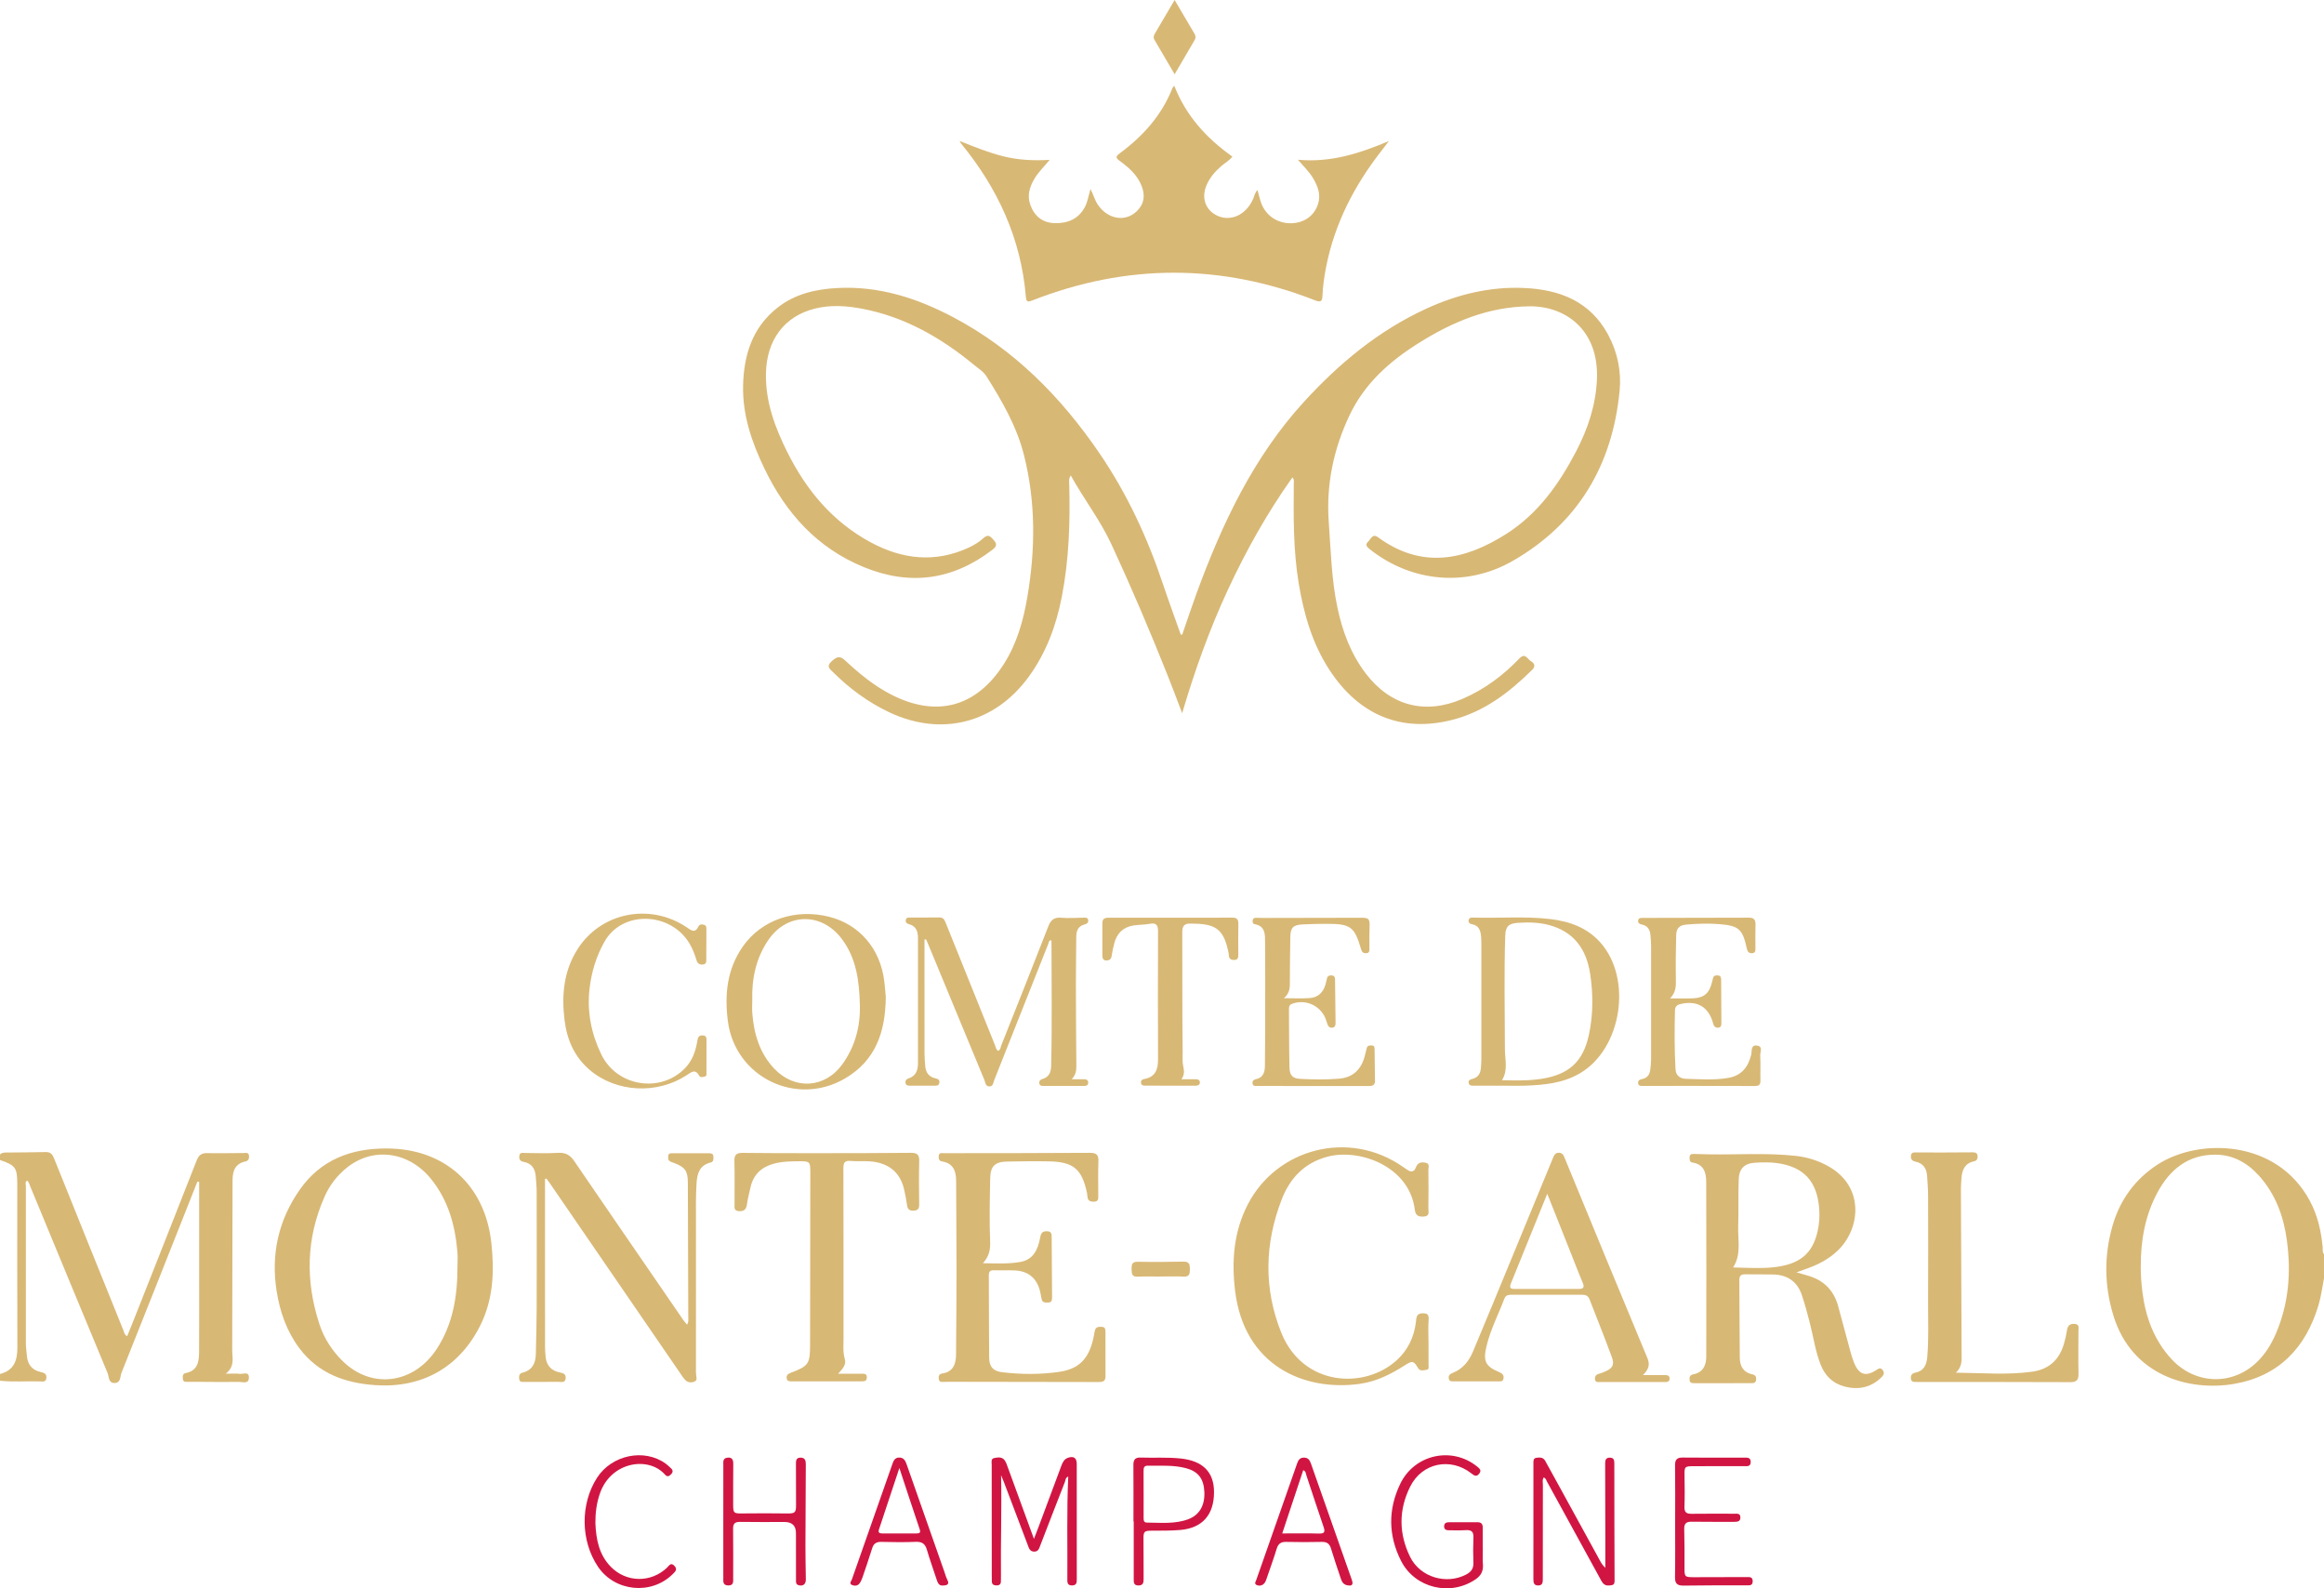 <svg viewBox="0 0 1727 1180.12" xmlns="http://www.w3.org/2000/svg" data-name="Calque 1" id="Calque_1">
  <defs>
    <style>
      .cls-1 {
        fill: #d11542;
      }

      .cls-1, .cls-2 {
        stroke-width: 0px;
      }

      .cls-2 {
        fill: #d8b875;
      }
    </style>
  </defs>
  <path d="M0,857.85c1.37-1.57,3.21-1.5,5.06-1.52,9.66-.08,19.32-.12,28.97-.34,3.44-.08,4.91,1.63,6.12,4.63,17.1,42.59,34.31,85.14,51.5,127.69.6,1.48.68,3.29,2.86,4.49,1.98-4.93,3.95-9.76,5.87-14.6,15.28-38.66,30.58-77.31,45.77-116.01,1.47-3.76,3.54-5.52,7.76-5.42,8.99.21,17.99-.07,26.98-.05,1.65,0,3.94-.78,4.17,2.15.16,2.06-.5,3.62-2.71,4.1-7.73,1.68-9.53,7.14-9.54,14.18-.03,41.98-.24,83.96-.25,125.94,0,5.89,2.17,12.02-4.75,17.59,4.6,0,7.55-.31,10.4.1,2.46.35,6.98-2.21,6.74,3.03-.22,4.72-4.52,2.92-7.1,2.96-10.66.15-21.32-.03-31.98-.07-2.17,0-4.33.01-6.5.04-1.53.02-3.16.12-3.44-1.94-.25-1.86-.34-4.14,1.91-4.57,9.49-1.81,10.07-9.06,10.11-16.43.11-21.99.04-43.99.04-65.98,0-18.16,0-36.32,0-54.48v-5.2c-.44-.07-.88-.13-1.31-.2-2.65,6.69-5.29,13.37-7.94,20.06-16.12,40.65-32.2,81.32-48.44,121.92-1.11,2.79-.38,7.46-5.01,7.65-4.82.2-4.18-4.58-5.32-7.31-19.24-46.21-38.33-92.48-57.48-138.73-.62-1.49-.9-3.22-2.34-4.35-1.71,1.04-.93,2.71-.94,4.04-.05,38.99-.05,77.97,0,116.96,0,2.82.52,5.63.69,8.45.4,6.79,3.54,11.32,10.4,12.81,2.49.54,4.55,1.35,4.15,4.48-.43,3.31-2.92,2.52-5,2.46-9.81-.3-19.64.6-29.44-.51v-5c10.53-2.66,12.96-10.22,12.91-20.02-.2-40.23-.08-80.46-.08-120.68,0-12.56-1.17-14.23-12.83-18.29v-4Z" class="cls-2"></path>
  <path d="M1727,949.85c-1.33,6.62-2.14,13.4-4.07,19.84-9.45,31.68-29.48,52.79-62.7,58.54-32.69,5.65-76.01-5.52-89.8-50.97-6.69-22.04-6.96-44.29-.6-66.43,5.54-19.28,16.74-34.72,33.61-45.63,30.35-19.62,88.29-19.03,113.03,27.02,5.77,10.74,8.39,22.36,9.54,34.39.17,1.76-.42,3.7.98,5.24v18ZM1590.84,940.86c-.05,6.34.42,12.64,1.2,18.92,2.34,18.75,8.56,35.82,21.57,49.97,17.37,18.89,44.82,20.06,63.29,2.54,6.36-6.04,10.9-13.42,14.34-21.42,9.52-22.16,11.39-45.27,8.22-68.96-2.41-18.02-8.39-34.58-20.73-48.31-8.58-9.54-19.2-15.58-32.25-15.67-20.38-.14-34.01,10.94-43.21,28.03-9.19,17.07-12.5,35.64-12.42,54.89Z" class="cls-2"></path>
  <path d="M878.5,471.6c3.52-10.17,6.89-20.39,10.59-30.49,19-51.9,42.3-101.45,80.08-142.75,25.95-28.36,55.2-52.64,90.41-68.87,23.14-10.67,47.49-16.67,73.08-15.52,26.31,1.18,48.97,9.87,62.32,34.62,6.98,12.94,9.96,27.27,8.6,41.57-5.27,55.27-30.8,98.66-79.41,126.57-34.65,19.89-75.62,15.7-106.33-8.72-2.13-1.7-3.62-3.26-1.19-5.54,2.02-1.89,3.21-6.33,7.38-3.28,32.41,23.71,64.19,17.3,95.3-2.48,23.46-14.92,39.07-36.8,51.75-61.03,8.83-16.86,14.78-34.55,15.62-53.73,1.61-36.95-23.51-54.6-50.06-54.36-30.46.28-57.02,11.41-82.26,27.22-21.72,13.6-40.31,30.09-51.49,53.67-11.92,25.13-17.48,51.5-15.47,79.43,1.54,21.41,2.01,42.92,6.54,64.02,3.78,17.61,9.98,34.15,21.06,48.6,18.41,24.02,44.12,30.71,71.93,18.66,16.14-6.99,30-17.26,42.06-29.91,4.39-4.6,6.01.43,8.45,1.84,2.37,1.36,4.08,3.66,1.21,6.48-17.04,16.8-35.63,31.16-59.35,37.23-37.74,9.66-69.34-3.26-91.45-37.17-12.71-19.5-18.96-41.36-22.74-63.97-4.14-24.73-3.93-49.74-3.7-74.72.01-1.26.45-2.62-1.01-4.27-18.82,26.48-34.5,54.49-48.07,83.73-13.57,29.27-24.45,59.55-33.87,91.48-3.75-9.8-7.04-18.66-10.53-27.43-13.17-33.08-27.11-65.84-42.08-98.14-8.25-17.81-20.38-33.42-30.15-51.06-1.72,2.49-1.21,4.69-1.15,6.72.72,28.02-.17,55.94-5.56,83.55-4.15,21.31-11.54,41.29-24.38,59.03-25.2,34.82-65.09,45.04-103.98,26.57-15.66-7.44-29.41-17.58-41.66-29.77-2.02-2.01-5.03-4.01-1.63-7.4,4.37-4.35,6.81-4.85,10.54-1.38,10.52,9.79,21.51,18.9,34.4,25.49,33.72,17.26,63.22,9.28,83.6-22.62,9.79-15.31,14.54-32.34,17.55-50.04,5.99-35.2,6.26-70.26-2.47-105.07-5.37-21.43-16.29-40.34-27.97-58.81-2.23-3.53-5.96-5.78-9.17-8.42-24.63-20.29-51.66-35.81-83.46-41.8-11.56-2.18-23.14-2.92-34.69-.08-22.82,5.62-36.15,23.39-36.53,48.58-.32,20.92,6.77,39.85,15.92,58.16,14.1,28.22,33.59,51.62,61.7,66.83,23.71,12.84,48.19,15.65,73.32,3.94,3.94-1.84,7.65-4.13,10.85-7.07,3.63-3.34,5.42-.65,7.64,1.76,2.67,2.89,1.68,4.85-1.05,6.95-29.51,22.69-61.48,27.05-95.89,12.86-34.43-14.2-57.56-39.89-73.45-72.82-9.5-19.68-16.57-40.05-16-62.27.57-22.52,6.84-42.7,25.3-57.38,13.08-10.4,28.51-13.94,44.76-14.8,30.91-1.63,59.14,7.48,86.06,21.69,45.29,23.92,80.08,59.17,108.66,101.04,20.41,29.89,35.53,62.38,47.01,96.64,4.28,12.76,8.93,25.4,13.42,38.1.36.04.72.07,1.07.11Z" class="cls-2"></path>
  <path d="M810.36,140.42c2.26,4.46,3.18,8.2,5.3,11.42,7.31,11.05,20.4,13.43,29.03,5.15,5.61-5.38,6.45-11.67,3.7-18.75-3.17-8.15-9.39-13.65-16.15-18.58-3.13-2.28-3.47-3.3-.06-5.81,17.18-12.68,31.06-28.14,39.05-48.31.23-.57.75-1.03,1.38-1.87,8.7,22.33,23.88,38.98,43.18,52.66-2.28,3.05-5.55,4.75-8.23,7.06-4.61,3.97-8.48,8.48-10.91,14.09-3.41,7.87-1.8,15.65,4.13,20.4,6.38,5.11,15.02,5.4,21.83.67,4.08-2.84,6.87-6.68,8.81-11.24.82-1.93,1.05-4.17,3.06-6.09.95,3.4,1.63,6.56,2.72,9.57,3.38,9.34,12.02,15.19,21.99,15.08,9.8-.11,17.34-5.39,20.23-14.14,2.36-7.16-.14-13.4-3.71-19.42-2.8-4.7-6.78-8.49-11.17-13.61,24.55,2.25,46-4.81,67.57-13.9-1.83,2.4-3.63,4.81-5.49,7.19-20.08,25.67-34.75,53.93-41.12,86.14-1.42,7.19-2.45,14.44-2.77,21.78-.16,3.6-1.04,4.97-5.2,3.34-70.08-27.48-140.23-27.48-210.34-.06-2.89,1.13-4.5,1.57-4.83-2.45-3.52-43.3-20.87-80.79-48.14-114.09-.29-.36-.46-.81-1.08-1.91,11.03,4.43,21.45,8.65,32.41,11.39,11.04,2.76,22.24,3.35,34.46,2.65-4.14,5.11-8.28,8.95-11.16,13.78-3.74,6.25-5.78,12.76-3.09,19.97,3.13,8.35,9.21,13.06,18.11,13.26,9.38.21,17.35-2.91,22.16-11.66,2.18-3.97,2.81-8.48,4.34-13.68Z" class="cls-2"></path>
  <path d="M1334.95,945.33c3.12.91,5.45,1.63,7.79,2.26,12.11,3.27,19.98,10.82,23.26,23.01,3.02,11.24,6.02,22.49,9.1,33.72.74,2.72,1.57,5.44,2.62,8.05,3.67,9.17,8.8,10.8,16.98,5.33,1.64-1.1,2.85-1.61,4.23.13,1.55,1.96,1.08,3.63-.56,5.27-7.81,7.8-17.18,9.81-27.59,7.11-8.63-2.24-14.5-7.84-17.78-16.14-3.94-9.97-5.41-20.57-8.02-30.88-1.75-6.92-3.67-13.82-5.88-20.61-3.33-10.21-10.67-15.37-21.34-15.64-6.99-.18-13.99,0-20.99-.12-2.98-.05-4.27,1.18-4.25,4.12.12,19.32.15,38.64.34,57.96.06,6.33,2.78,10.9,9.44,12.28,2.23.46,2.92,1.82,2.71,3.98-.22,2.29-1.72,2.54-3.53,2.54-14.16,0-28.32-.02-42.49.01-1.86,0-3.3-.27-3.46-2.55-.15-2.09.37-3.56,2.69-4,7.28-1.39,9.71-6.66,9.72-13.17.1-43.32.1-86.64-.03-129.96-.02-6.9-1.87-13-10.22-14.25-2.18-.33-2.14-2.24-2.13-3.94.01-2,1.29-2.51,2.99-2.46,3.99.1,7.99.25,11.98.31,21.3.32,42.63-1.22,63.89,1.13,8.9.98,17.25,3.64,24.96,8.12,26.37,15.3,23.17,46.3,6.03,62.47-6.77,6.38-14.9,10.54-23.67,13.51-2.02.69-4.02,1.44-6.78,2.43ZM1287.91,941.73c10.51.21,20.32.91,30.08-.15,19.4-2.1,28.95-10.06,32.71-26.76,1.25-5.55,1.63-11.19,1.18-16.87-1.61-20.29-11.44-31.04-31.38-33.77-5.23-.72-10.64-.57-15.94-.3-8.23.42-12.21,4.27-12.5,12.55-.4,11.79-.02,23.61-.39,35.41-.3,9.8,2.49,19.99-3.77,29.88Z" class="cls-2"></path>
  <path d="M287.27,853.32c42.95.03,73.1,26.98,77.84,70,2.33,21.1,1.54,41.94-8.21,61.49-15.58,31.22-43.33,46.76-78.18,44.34-22.62-1.57-42.34-8.79-56.35-27.55-9.35-12.52-14.37-26.97-16.8-42.27-4.34-27.4,1.36-52.79,17.23-75.44,15.54-22.19,38.1-30.67,64.46-30.57ZM339.98,940.54c0-3.33.23-6.67-.04-9.97-1.64-19.93-6.74-38.63-19.6-54.57-16.46-20.42-42.95-24.1-62.48-8.5-7.29,5.82-12.9,13.1-16.65,21.57-13.78,31.11-14.34,62.92-3.79,94.96,3.47,10.52,9.52,19.83,17.56,27.59,21.46,20.72,52.44,16.6,69.41-9.12,12.42-18.82,15.63-40.02,15.59-61.95Z" class="cls-2"></path>
  <path d="M730.44,938.56c9.78.18,18.73.62,27.59-.89,9.88-1.68,13.2-9.13,14.86-17.8.5-2.58,1.03-4.93,4.39-5.04,2.55-.09,4.2.53,4.22,3.5.08,15.32.21,30.65.32,45.97.01,2.09-.6,3.51-3.13,3.5-2.12,0-4.08.1-4.62-2.57-.36-1.79-.68-3.6-1.09-5.38-2.31-10-8.77-15.51-18.98-15.93-5.16-.21-10.33.05-15.49-.12-2.93-.09-3.71,1.22-3.7,3.9.11,20.33.06,40.65.24,60.98.06,6.85,2.99,10.13,9.87,10.92,14.11,1.62,28.29,1.74,42.35-.33,15.26-2.25,22.6-10.44,25.75-27.54.21-1.14.32-2.32.67-3.42.87-2.72,3.17-2.59,5.36-2.43,2.3.16,2.43,1.95,2.43,3.66.02,11-.04,21.99.04,32.99.04,4.63-3.08,4.31-6.17,4.31-35.66-.06-71.31-.12-106.97-.17-2.33,0-4.67-.03-7,.08-1.76.08-3.45.2-3.76-2.13-.26-2,.09-3.75,2.49-4.1,8.24-1.2,10.27-7,10.33-14.09.18-20.49.34-40.98.35-61.47,0-22.49-.2-44.97-.27-67.46-.02-7.37-2.07-13.18-10.44-14.54-2.39-.39-2.68-2.25-2.49-4.19.25-2.5,2.18-1.96,3.8-1.96,36.16-.04,72.31,0,108.46-.25,5.19-.04,6.61,1.69,6.39,6.63-.36,8.32-.08,16.66-.11,24.99,0,2.14.36,4.51-2.97,4.66-2.93.14-4.92-.64-5.07-3.97-.04-.83-.14-1.66-.31-2.47-3.9-17.95-10.02-23.14-28.41-23.51-10.32-.21-20.66-.04-30.99.14-9.09.16-12.37,3.48-12.55,12.44-.32,15.82-.69,31.63-.04,47.45.23,5.57-.9,10.82-5.37,15.63Z" class="cls-2"></path>
  <path d="M405,875.93v6.82c0,39.16,0,78.31.02,117.47,0,2.66.17,5.32.44,7.97.66,6.44,4.28,10.33,10.59,11.54,2.57.49,4.58,1.23,4.3,4.32-.33,3.65-3.09,2.65-5.31,2.66-8.49.01-16.99.01-25.48.07-1.74.01-3.45.19-3.73-2.17-.25-2.13-.06-4.08,2.48-4.72,7.18-1.81,9.73-6.95,9.88-13.76.25-11.32.58-22.64.62-33.95.09-28.83.05-57.65,0-86.48,0-3.82-.4-7.64-.67-11.45-.4-5.75-2.86-9.86-8.95-10.96-2.64-.48-3.69-2.01-3.24-4.62.46-2.73,2.49-2.02,4.28-2.01,8.16.04,16.35.42,24.48-.1,5.58-.35,9.03,1.72,12.03,6.13,20.64,30.25,41.42,60.42,62.15,90.61,6.31,9.2,12.62,18.4,18.96,27.58.72,1.05,1.61,1.98,2.71,3.31,1.32-2.04.93-3.88.92-5.58-.08-33.32-.19-66.64-.32-99.95-.03-8.65-2.05-11.46-10.13-14.53-1.08-.41-2.25-.7-3.21-1.31-1.49-.94-1.34-2.55-1.22-4.06.15-1.83,1.48-1.89,2.9-1.89,9.16.02,18.33.02,27.49,0,1.66,0,3.03.31,3.13,2.33.09,1.84.33,3.95-2.02,4.53-8.24,2.02-10.03,8.14-10.49,15.51-.61,9.66-.41,19.32-.42,28.97-.04,36.16-.02,72.31-.01,108.47,0,1.66-.08,3.35.13,4.99.23,1.82,1.02,3.9-1.18,4.82-2.42,1.01-5.05.8-6.95-1.23-1.58-1.69-2.83-3.69-4.15-5.61-32.13-46.81-64.24-93.62-96.37-140.43-.84-1.22-1.75-2.38-2.63-3.56-.34.1-.68.2-1.03.3Z" class="cls-2"></path>
  <path d="M622.84,1020.69c6.55,0,11.88-.02,17.21.01,1.96.01,4.21-.37,4.11,2.82-.1,3.06-2.3,2.81-4.27,2.81-17.17.03-34.33.02-51.5.01-1.7,0-3.48.04-3.79-2.25-.3-2.2.9-3.3,2.86-4.04,13.4-5.05,14.51-6.61,14.53-20.85.08-42.83.12-85.66.17-128.49,0-7.49-.48-7.93-7.87-7.89-6.5.04-12.99.08-19.33,1.82-9.14,2.5-15.12,8.08-17.22,17.48-.94,4.22-2.1,8.41-2.67,12.68-.5,3.7-2.07,5.23-5.85,5.08-4.04-.15-3.36-2.9-3.37-5.3-.04-10.67.19-21.34-.11-32-.14-4.76,1.77-6.04,6.15-5.98,17,.2,33.99.22,50.99.21,24.66,0,49.33.02,73.99-.25,4.89-.05,6.35,1.56,6.22,6.32-.29,10.66-.19,21.33-.03,31.99.05,3.17-.93,4.49-4.16,4.65-3.22.16-4.47-1.16-4.89-4.2-.57-4.11-1.31-8.22-2.31-12.25-3.04-12.29-11.72-19.22-25.33-20.18-4.8-.34-9.66.08-14.45-.32-4.38-.36-5.19,1.52-5.18,5.47.13,42,.09,83.99.1,125.99,0,5.3-.57,10.57.97,15.86,1.18,4.07-1.62,7.15-4.97,10.76Z" class="cls-2"></path>
  <path d="M687,698.09v3.79c0,27-.02,54,.03,81,0,3.16.27,6.32.56,9.47.4,4.39,2.47,7.5,6.95,8.71,1.7.46,3.86.66,3.54,3.3-.32,2.65-2.44,2.3-4.22,2.31-5.83.03-11.67.03-17.5,0-1.51,0-3.1-.02-3.44-2.05-.3-1.81.59-2.82,2.22-3.35,5.55-1.8,7.02-6.12,7.02-11.36,0-31,0-62,0-93,0-4.9-1.39-8.87-6.78-10.27-1.6-.42-2.67-1.49-2.22-3.32.42-1.73,1.96-1.59,3.25-1.6,7.17-.04,14.33.05,21.5-.06,2.63-.04,3.75,1.23,4.66,3.52,12.19,30.42,24.45,60.8,36.74,91.18.61,1.51.74,3.3,2.3,4.43,1.91-.6,1.85-2.54,2.41-3.96,11.74-29.52,23.51-59.03,35.03-88.64,1.87-4.81,4.45-6.77,9.69-6.31,5.45.47,10.99.03,16.48-.05,1.54-.02,3.19-.2,3.44,1.88.22,1.82-.96,2.72-2.58,3.12-4.7,1.17-6.25,4.51-6.28,8.96-.09,11.99-.29,23.99-.28,35.98.03,19.99.16,39.99.34,59.98.03,3.41-.25,6.61-3.41,10.11,3.49,0,6.02.02,8.56,0,1.79-.02,3.55.21,3.65,2.42.1,2.22-1.54,2.6-3.41,2.59-9.83-.03-19.67-.02-29.5,0-1.57,0-3.15-.03-3.42-2.02-.24-1.76.75-2.73,2.43-3.2,4.85-1.36,6.24-5.09,6.35-9.59.76-30.82.25-61.65.26-92.48,0-.31-.2-.62-.37-1.11-1.75.49-1.73,2.13-2.22,3.37-13.3,33.55-26.58,67.11-39.94,100.64-.73,1.83-.67,4.74-3.63,4.73-2.92,0-2.91-2.88-3.67-4.72-13.85-33.33-27.62-66.69-41.42-100.04-.63-1.52-1.29-3.02-1.94-4.53-.4.06-.81.11-1.21.17Z" class="cls-2"></path>
  <path d="M1061.55,996.99c0,5.66-.04,11.33.02,16.99.02,1.64.68,3.58-1.81,3.85-2.17.24-4.42,1.27-6.13-1.59-3.09-5.16-4.07-5.42-9.41-1.99-10.46,6.71-21.32,12.24-33.84,13.97-41.52,5.74-85.77-13.66-92.54-69-2.75-22.45-1.02-44.28,9.59-64.66,21.25-40.85,74.65-55.9,115.29-27.49.95.67,1.93,1.31,2.88,1.98,2.94,2.08,5.31,1.83,6.63-1.79,1.33-3.66,4.15-4.01,7.29-3.32,3.22.71,1.9,3.5,1.93,5.38.14,9.49.14,18.99,0,28.48-.03,2.35,1.29,5.65-3.09,6.06-3.84.36-6.43-.45-6.97-4.92-3.89-32.23-40.84-45.86-64.94-39.52-17.1,4.5-27.95,16.08-34.02,31.82-12.65,32.78-13.5,65.97-.31,98.89,16.04,40.03,61.89,42.36,85.86,20.47,8.36-7.64,12.87-17.19,14.22-28.37.34-2.83.1-6.24,4.58-6.44,3.5-.16,5.19.6,4.87,4.69-.43,5.46-.11,10.99-.11,16.48Z" class="cls-2"></path>
  <path d="M1220.94,1021.69c6.02,0,10.94,0,15.86,0,1.92,0,3.94.05,3.9,2.64-.04,2.59-2.07,2.53-3.98,2.53-15.83-.02-31.66,0-47.49-.02-1.59,0-3.62.48-3.95-1.91-.32-2.33.84-3.72,3.19-4.28,1.44-.34,2.83-.96,4.2-1.55,5.52-2.34,7.24-4.96,5.2-10.53-5.31-14.52-11.11-28.86-16.7-43.28-1-2.57-2.94-3.31-5.54-3.3-17.5.04-35,.04-52.49,0-2.34,0-4.27.39-5.21,2.89-4.46,11.82-10.39,23.08-13.31,35.48-2.59,10.99-.82,14.82,9.42,19.1,2.35.98,3.68,2.24,3.24,4.8-.46,2.64-2.66,2.07-4.39,2.08-10.66.04-21.33.03-32,0-1.76,0-3.91.45-4.3-2.19-.32-2.19.97-3.32,2.88-4.06,7.51-2.9,12.13-8.76,15.11-15.83,9.62-22.83,19.01-45.77,28.47-68.67,10.28-24.9,20.57-49.8,30.79-74.73.93-2.27,1.74-4.43,4.67-4.37,2.94.07,3.6,2.39,4.51,4.59,20.34,49.36,40.63,98.75,61.21,148.01,2.1,5.03.81,8.45-3.32,12.59ZM1149.79,886.96c-9.31,23.02-18.12,44.89-27.04,66.72-1.19,2.92-.42,4.01,2.6,4,15.98-.02,31.97-.03,47.95,0,3.74,0,4.14-1.54,2.79-4.68-2.55-5.95-4.83-12.02-7.22-18.04-6.19-15.57-12.37-31.13-19.08-48.01Z" class="cls-2"></path>
  <path d="M1453.49,1019.91c19.74.18,38.19,1.83,56.63-.73,12.47-1.73,20.13-8.79,23.61-20.64.98-3.34,1.78-6.77,2.29-10.21.52-3.48,2.21-4.93,5.71-4.65,3.74.3,2.81,2.88,2.8,5.14-.04,10.67-.18,21.33.04,32,.09,4.54-1.47,6.14-6.08,6.12-38.16-.16-76.32-.14-114.48-.15-1.95,0-3.75.07-4-2.53-.23-2.39.81-3.87,3.14-4.32,6.35-1.22,8.49-5.57,9.01-11.48,1.21-13.81.56-27.64.63-41.46.12-26.16.07-52.33,0-78.49-.01-4.99-.41-9.98-.75-14.96-.37-5.37-2.92-9.2-8.4-10.39-2.58-.56-3.88-1.78-3.6-4.41.31-2.92,2.47-2.47,4.51-2.47,13.66.03,27.33.05,40.99-.09,2.13-.02,3.71.18,4.02,2.53.27,2.03-.48,3.7-2.65,4.15-6.82,1.42-8.85,6.36-9.31,12.47-.21,2.82-.43,5.65-.42,8.48.16,41.82.36,83.64.53,125.46.01,3.69-.76,7.21-4.22,10.63Z" class="cls-2"></path>
  <path d="M1120.57,806.65c-8.48,0-16.96-.01-25.44.01-1.54,0-3.17.11-3.66-1.76-.58-2.22.99-2.86,2.74-3.3,4.15-1.04,5.95-3.95,6.26-8,.15-1.99.35-3.98.35-5.97.02-28.97.02-57.93,0-86.9,0-1.66-.06-3.33-.21-4.98-.39-4.42-1.62-8.18-6.83-9.06-1.58-.26-2.81-1.29-2.37-3.17.38-1.6,1.66-1.82,3.12-1.77,19.12.63,38.31-1.14,57.37,1.1,14.35,1.69,27.56,6.32,37.5,17.59,23.76,26.95,15.73,78.5-15,96.83-12.94,7.71-27.31,8.93-41.85,9.4-3.99.13-7.99.02-11.99.02,0-.01,0-.02,0-.04ZM1116.15,802.6c9.86.23,19.51.46,29.05-.98,20.65-3.13,31.15-12.76,35.45-32.37,3.32-15.13,3.35-30.39,1.03-45.66-2.79-18.41-12.15-31.45-30.82-36.35-7.44-1.95-15.11-2.06-22.79-1.57-6.82.43-9.26,2.55-9.5,9.5-.94,28.12-.3,56.24-.25,84.37.01,7.6,2.49,15.55-2.16,23.06Z" class="cls-2"></path>
  <path d="M658.25,741.06c-.34,26.15-7.77,46.85-29.95,60.03-36.34,21.59-82.11-.71-87.43-42.5-2.51-19.77-.62-38.52,11.15-55.34,13.9-19.86,39.04-28.46,64.29-22.04,22.38,5.69,37.75,23.6,40.8,47.67.58,4.61.88,9.27,1.14,12.17ZM559.01,743.51c0,3.16-.22,6.35.04,9.49,1.24,15.29,5.46,29.49,16.25,40.95,15.2,16.14,37.9,14.66,50.78-3.36,9.32-13.04,13.31-27.78,12.91-43.74-.44-17.68-2.46-34.92-13.73-49.62-14.98-19.53-40.48-19.09-54.31,1.2-9.22,13.53-12.41,28.88-11.94,45.07Z" class="cls-2"></path>
  <path d="M954.03,741.68c7.09,0,13.05.28,18.98-.08,6.12-.37,10.1-3.9,11.88-9.79.48-1.59.83-3.22,1.2-4.84.42-1.82,1.67-2.28,3.35-2.24,1.94.05,2.63,1.2,2.65,2.91.14,10.83.26,21.65.39,32.48.02,1.63-.43,3.09-2.23,3.41-1.92.35-3.16-.71-3.8-2.48-.56-1.56-.96-3.19-1.62-4.71-4.15-9.55-15-14.1-24.62-10.53-2.01.75-2.39,2.04-2.37,3.82.11,14.5.05,29,.38,43.49.13,5.84,2.32,8.16,7.78,8.46,9.65.54,19.33.67,28.97-.11,10.2-.83,16.37-6.6,19.06-16.31.58-2.08,1.09-4.19,1.59-6.29.52-2.2,2.21-2.2,3.92-2.1,1.89.1,1.91,1.54,1.93,2.89.12,7.83.25,15.65.3,23.48.02,2.65-1.38,3.76-4.12,3.76-27.83-.06-55.67-.03-83.5-.03-1.51,0-3.17.2-3.39-1.95-.19-1.83.84-2.74,2.54-3.09,5.37-1.09,6.6-5.17,6.67-9.76.16-11.83.17-23.66.19-35.49.03-18.67.1-37.33-.05-56-.05-5.92.5-12.49-7.86-13.96-1.33-.23-1.54-1.6-1.35-2.85.22-1.44,1.2-1.87,2.51-1.85,1.83.04,3.66.12,5.5.12,24.33-.04,48.66-.09,72.99-.14,5.16-.01,6.02,1,5.86,6.21-.17,5.49-.22,10.99-.11,16.48.04,1.9-.05,3.44-2.26,3.64-2.03.19-3.27-.65-3.92-2.87-4.94-16.88-7.76-18.96-25.53-18.95-5.99,0-11.99.15-17.98.45-6.93.34-8.95,2.33-9.09,9.12-.23,10.66-.28,21.32-.35,31.98-.03,4.79.5,9.68-4.49,13.75Z" class="cls-2"></path>
  <path d="M1241.04,741.81c6.32,0,11.48.15,16.63-.03,8.64-.31,12.52-3.65,14.59-12.19.2-.81.47-1.61.59-2.43.32-2.21,1.87-2.51,3.67-2.43,1.95.09,2.47,1.33,2.48,3.03.05,10.83.1,21.65.17,32.48,0,1.61-.22,3.13-2.18,3.3-2.09.18-3.31-.79-3.89-2.97-3.31-12.59-12.06-17.63-24.72-14.46-2.5.63-3.63,2.12-3.69,4.6-.35,14.65-.44,29.3.43,43.93.27,4.6,3.52,6.82,7.76,6.92,10.64.26,21.34,1.18,31.89-.77,9.47-1.75,14.37-8.08,16.59-17.17.63-2.58-.55-7.56,4.49-6.75,4.44.72,2.04,4.91,2.19,7.45.38,6.14.02,12.32.16,18.48.07,2.96-.89,4.1-4.01,4.09-27.65-.09-55.3-.05-82.95-.06-1.63,0-3.62.34-3.91-1.99-.25-2.07,1.18-2.75,3.06-3.13,3.5-.71,5.44-3.11,5.9-6.57.37-2.79.66-5.62.67-8.43.05-27.98.04-55.97,0-83.95,0-2.65-.29-5.31-.48-7.96-.29-4.08-2.12-6.97-6.34-7.85-1.62-.34-3-1-2.83-2.84.22-2.3,2.05-2.11,3.78-2.11,26.15-.02,52.3-.05,78.45-.17,3.63-.02,5.11,1.36,4.99,5.03-.18,5.66-.01,11.33-.06,16.99-.02,1.9.52,4.29-2.6,4.38-2.49.07-3.33-1.39-3.82-3.65-3.11-14.35-5.94-16.81-20.68-17.97-7.98-.63-15.98-.32-23.94.32-5.33.43-7.67,2.59-7.82,7.85-.3,10.98-.43,21.97-.25,32.96.08,4.93.12,9.61-4.33,14.09Z" class="cls-2"></path>
  <path d="M877.85,801.86c4.26,0,7.25.02,10.24,0,1.81-.02,3.59.29,3.55,2.48-.03,1.83-1.64,2.33-3.26,2.33-12.49,0-24.99.01-37.48-.03-1.33,0-2.74-.21-2.98-1.98-.27-1.94.89-2.69,2.55-2.99,8.26-1.53,10.12-7.2,10.09-14.68-.14-31.65-.1-63.3-.01-94.95.01-4.38-1.04-6.62-6.04-5.67-4.06.78-8.3.61-12.39,1.28-7.52,1.23-12.12,5.88-14.07,13.12-.86,3.2-1.48,6.48-2.03,9.75-.38,2.27-1.73,3.11-3.79,3.12-2.43,0-3.04-1.59-3.04-3.67,0-8,.04-15.99-.01-23.99-.03-4.29,2.94-4.13,5.86-4.13,20.32,0,40.64,0,60.97,0,9.83,0,19.66.11,29.48-.06,3.43-.06,4.81,1.09,4.74,4.58-.15,7.66-.06,15.32-.04,22.99,0,1.97-.2,3.79-2.73,3.89-2.45.09-4.26-.69-4.3-3.59-.01-.82-.21-1.65-.37-2.46-3.72-18.26-10.71-20.99-28.74-20.98-4.18,0-5.49,2.36-5.48,6.03.03,22.32.04,44.64.1,66.96.02,9.66.27,19.32.14,28.97-.06,4.41,2.84,8.83-.92,13.67Z" class="cls-2"></path>
  <path d="M525,784.98c0,4,.03,8-.02,12-.01,1.09.38,2.48-1.22,2.88-1.45.36-3.35.95-4.16-.56-2.96-5.49-6-2.59-9.27-.45-22.12,14.5-52.54,12.87-72.19-3.95-11.34-9.71-16.84-22.46-18.62-37-2.26-18.45-.65-36.28,9.52-52.44,17.3-27.47,53.63-34.86,81.1-16.59,3.26,2.17,6.29,5.1,8.99-.67.68-1.45,2.47-1.55,4.04-1.08,1.87.56,1.79,2.05,1.77,3.62-.07,7.16-.09,14.33-.08,21.49,0,1.85.35,3.88-2.15,4.34-2.41.44-4.28-.43-5.05-2.94-1.32-4.3-2.87-8.5-5.17-12.4-14.1-23.91-50.04-24.95-63.22-1.68-6.13,10.82-9.74,22.6-11.17,34.96-1.98,17.17,1.24,33.46,8.75,48.95,11.58,23.88,44.02,29.11,62.32,10.08,5.05-5.26,7.48-11.7,8.77-18.7.21-1.14.33-2.31.7-3.4.64-1.91,2.21-2.32,4.02-2.1,1.85.23,2.4,1.38,2.37,3.14-.08,4.16-.02,8.33-.02,12.49Z" class="cls-2"></path>
  <path d="M743.91,1096.09c.56,25.16-.34,50.15-.08,75.13.01,1.33,0,2.67-.05,4-.09,2.15-1.44,2.81-3.36,2.76-1.89-.05-3.28-.72-3.37-2.84-.07-1.83-.05-3.67-.05-5.5-.02-27.16-.03-54.33-.05-81.49,0-1.93-.77-4.31,2.05-4.86,2.79-.55,5.81-.95,7.72,1.89,1,1.49,1.56,3.29,2.18,5,6.35,17.33,12.67,34.66,19.44,53.2,1.47-3.8,2.51-6.43,3.51-9.09,5.65-15.11,11.32-30.2,16.9-45.34.97-2.63,2.17-4.88,4.96-5.85,4.11-1.42,6.43.16,6.44,4.52.03,28.5.02,57,.02,85.49,0,2.43.07,4.8-3.4,4.88-3.88.09-3.62-2.6-3.6-5.14.18-25.14-.52-50.29.67-75.75-2.16.79-2,2.73-2.51,4.04-6.14,15.63-12.15,31.31-18.22,46.97-.89,2.29-1.44,4.95-4.86,4.74-2.99-.19-3.6-2.49-4.43-4.69-5.94-15.71-11.89-31.42-17.86-47.12-.63-1.67-1.36-3.3-2.05-4.94Z" class="cls-1"></path>
  <path d="M1147.2,1097.79c-1.28,1.64-.66,3.51-.66,5.23-.05,23.48-.04,46.96-.06,70.44,0,2.27-.18,4.45-3.28,4.54-3.3.1-3.72-1.98-3.71-4.6.02-28.66.01-57.31.02-85.97,0-1.82-.26-3.96,2.28-4.3,2.49-.33,5.01-.44,6.52,2.36,3.16,5.85,6.43,11.65,9.63,17.48,10.4,18.96,20.79,37.93,31.19,56.89.94,1.72,1.99,3.39,3.81,4.98,0-6.33,0-12.67,0-19-.03-19.49-.05-38.98-.12-58.48,0-2.45.43-4.34,3.43-4.32,2.93.02,3.38,1.69,3.38,4.28-.01,28.98.08,57.97.19,86.95,0,1.65-.12,3.08-1.98,3.47-2.34.48-4.79.67-6.53-1.32-1.18-1.36-1.97-3.07-2.85-4.67-12.96-23.63-25.89-47.28-38.87-70.9-.59-1.07-.82-2.54-2.37-3.06Z" class="cls-1"></path>
  <path d="M537.5,1130.33c0-13.99-.02-27.97.02-41.96,0-2.08-.43-4.65,2.54-5.23,3.4-.67,4.89.89,4.85,4.38-.1,10.32-.08,20.65-.07,30.97,0,5.68.67,6.06,6.41,5.99,11.32-.14,22.64-.12,33.96.02,5.49.07,6.4-.72,6.35-6.1-.09-10.16-.06-20.31-.07-30.47,0-2.4-.11-4.87,3.37-4.9,3.55-.02,3.96,2.4,3.95,5.08-.08,20.29-.23,40.59-.27,60.88-.02,7.82.19,15.64.28,23.46.02,1.67.12,3.41-1.23,4.68-1.22,1.15-2.79,1.07-4.24.64-2.12-.63-1.83-2.57-1.83-4.17-.05-11.49-.03-22.98-.03-34.47q0-8.29-8.51-8.29c-10.99,0-21.98.13-32.97-.07-3.93-.07-5.29,1.31-5.23,5.2.16,12.15.06,24.31.06,36.46,0,2.68.48,5.62-3.7,5.56-4.17-.06-3.62-3.12-3.63-5.71-.04-13.99-.02-27.97-.02-41.96Z" class="cls-1"></path>
  <path d="M1101.91,1150c0,4.15-.26,8.32.07,12.45.38,4.88-1.49,8.28-5.42,10.97-18.79,12.87-45.1,6.6-55.4-13.67-9.58-18.86-9.78-38.23-.61-57.27,10.57-21.94,38.48-27.98,57.14-12.82,1.84,1.49,3.46,2.78,1.55,5.26-2.05,2.67-3.78,1.43-5.84-.19-15.46-12.11-36.55-7.87-45.39,9.67-8.7,17.26-8.64,35.12-.1,52.42,7.45,15.1,26.9,20.8,41.63,13.04,3.58-1.89,5.54-4.36,5.37-8.66-.25-6.32-.22-12.67.03-18.99.17-4.32-1.73-5.57-5.73-5.31-3.98.26-7.99.11-11.99.11-2.12,0-4.17-.21-4.06-3.09.1-2.42,1.76-2.91,3.82-2.9,7,.02,14,.04,21,0,2.77-.02,3.9,1.32,3.87,3.99-.04,5-.01,10-.01,15h.08Z" class="cls-1"></path>
  <path d="M842.29,1130.36c0-13.99.06-27.97-.04-41.96-.02-3.72,1.22-5.56,5.21-5.42,9.98.33,19.96-.36,29.94.69,16.39,1.73,24.75,10.02,24.76,24.93,0,16.91-8.65,26.8-25.16,28.18-6.95.58-13.97.5-20.96.52-5.74.02-6.36.6-6.3,6.1.1,9.82.06,19.65.09,29.48,0,2.66-.1,5.1-3.77,5.13-3.87.03-3.57-2.66-3.57-5.18,0-14.16,0-28.31,0-42.47-.07,0-.14,0-.2,0ZM849.84,1109.9c0,5.99.02,11.98-.01,17.97,0,1.8.16,3.41,2.51,3.42,10.27.06,20.64,1.21,30.6-2.48,8.28-3.07,12.48-10.14,12.04-20.25-.43-9.94-4.61-15.32-13.75-17.72-9.32-2.45-18.83-1.68-28.3-1.83-2.9-.04-3.14,1.7-3.12,3.91.05,5.66.02,11.32.02,16.98Z" class="cls-1"></path>
  <path d="M1244.83,1130.28c0-13.82.12-27.65-.07-41.46-.06-4.31,1.37-5.91,5.75-5.86,15.15.18,30.31.06,45.46.08,2.3,0,5-.38,5,3.2,0,3.67-2.79,3.1-5.03,3.11-12.32.04-24.65.01-36.97.02-7.16,0-7.28.24-7.17,7.2.12,7.66.22,15.33-.05,22.98-.14,4.04,1.42,5.25,5.22,5.2,10.66-.15,21.32-.05,31.97-.05,1.98,0,4.27-.39,4.37,2.61.1,2.96-1.78,3.43-4.29,3.42-10.66-.07-21.32.1-31.97-.09-4.17-.07-5.58,1.53-5.47,5.59.24,9.48.26,18.98.21,28.46-.03,6.96.14,7.2,7.25,7.17,12.99-.05,25.97-.02,38.96-.1,2.33-.02,4.43-.18,4.45,3.06.02,3.24-2.04,3.1-4.4,3.1-15.65-.02-31.31-.07-46.95.18-4.75.07-6.45-1.53-6.37-6.35.24-13.82.09-27.64.09-41.46Z" class="cls-1"></path>
  <path d="M700.95,1178.01c-3.05.46-4.04-1.75-4.87-4.29-2.42-7.43-5.11-14.77-7.3-22.27-1.29-4.43-3.63-6.05-8.26-5.86-8.48.35-16.98.25-25.47.03-3.77-.1-5.85,1.2-6.96,4.83-2.25,7.3-4.74,14.53-7.22,21.75-.53,1.55-1.24,3.12-2.23,4.4-1.42,1.81-3.71,1.83-5.51,1.04-2.39-1.05-.5-2.91-.05-4.21,9.97-28.55,20.01-57.07,30.04-85.59.85-2.42,1.72-4.76,4.89-4.87,3.61-.13,4.8,2.38,5.78,5.17,9.3,26.49,18.6,52.97,27.91,79.46.72,2.04,1.26,4.17,2.23,6.07,1.62,3.18.41,4.28-2.97,4.34ZM668.33,1090.74c-5.36,16.14-10.25,30.89-15.15,45.63-.76,2.27.28,2.98,2.41,2.97,8.47-.03,16.94-.03,25.41,0,2.33,0,3.32-.46,2.4-3.19-4.95-14.58-9.72-29.23-15.07-45.42Z" class="cls-1"></path>
  <path d="M1002.26,1178.01c-4.13-.24-5.16-2.92-6.07-5.66-2.41-7.26-4.92-14.48-7.11-21.8-1.09-3.64-3.1-5-6.88-4.92-8.82.2-17.65.22-26.46,0-4.04-.1-5.94,1.49-7.09,5.31-2.19,7.31-4.9,14.47-7.33,21.72-.59,1.77-1.16,3.52-2.74,4.62-1.48,1.04-3.31,1.08-4.79.37-1.96-.95-.64-2.6-.19-3.89,10.1-28.85,20.24-57.68,30.35-86.53.84-2.38,2-4.15,4.85-4.21,3-.06,4.39,1.56,5.32,4.24,10.09,28.85,20.24,57.68,30.42,86.5,1.02,2.9.71,4.58-2.27,4.26ZM952.85,1139.35c9.46,0,18.25-.18,27.02.08,4.19.12,5.11-.89,3.69-4.98-4.41-12.7-8.47-25.53-12.77-38.27-.42-1.25-.27-3.02-2.35-3.81-5.14,15.49-10.25,30.87-15.6,46.98Z" class="cls-1"></path>
  <path d="M442.44,1131.52c.49,12.35,2.73,23.65,11.44,32.58,11.52,11.81,29.77,12.07,41.76.71,1.59-1.51,2.84-4.24,5.53-1.38,2.59,2.75.46,4.43-1.35,6.22-15.87,15.69-42.9,12.98-55.42-5.54-13-19.24-13.29-46.65-.71-66.16,10.95-16.97,35.05-21.97,50.93-10.52,1.47,1.06,2.79,2.36,4.11,3.63,1.72,1.66,1.24,3.11-.36,4.65-1.54,1.48-2.82,1.5-4.21-.08-12.16-13.81-39.98-9.69-48.28,13.79-2.6,7.34-3.48,14.86-3.43,22.11Z" class="cls-1"></path>
  <path d="M872.88,0c5.31,8.99,10.12,17.12,14.89,25.27.81,1.38.87,2.95.08,4.32-4.81,8.31-9.68,16.58-14.96,25.58-5.28-9.01-10.09-17.29-14.97-25.53-1.01-1.7-.59-3.17.29-4.67,4.71-8.03,9.43-16.06,14.67-24.96Z" class="cls-2"></path>
  <path d="M862.54,948.49c-5.65,0-11.31-.24-16.94.08-4.49.25-4.63-2.16-4.7-5.57-.06-3.52.29-5.59,4.69-5.51,11.29.21,22.59.11,33.88-.1,4.26-.08,4.77,2.07,4.75,5.61-.02,3.49-.33,5.75-4.74,5.51-5.63-.31-11.3-.07-16.95-.07,0,.03,0,.05,0,.08Z" class="cls-2"></path>
</svg>